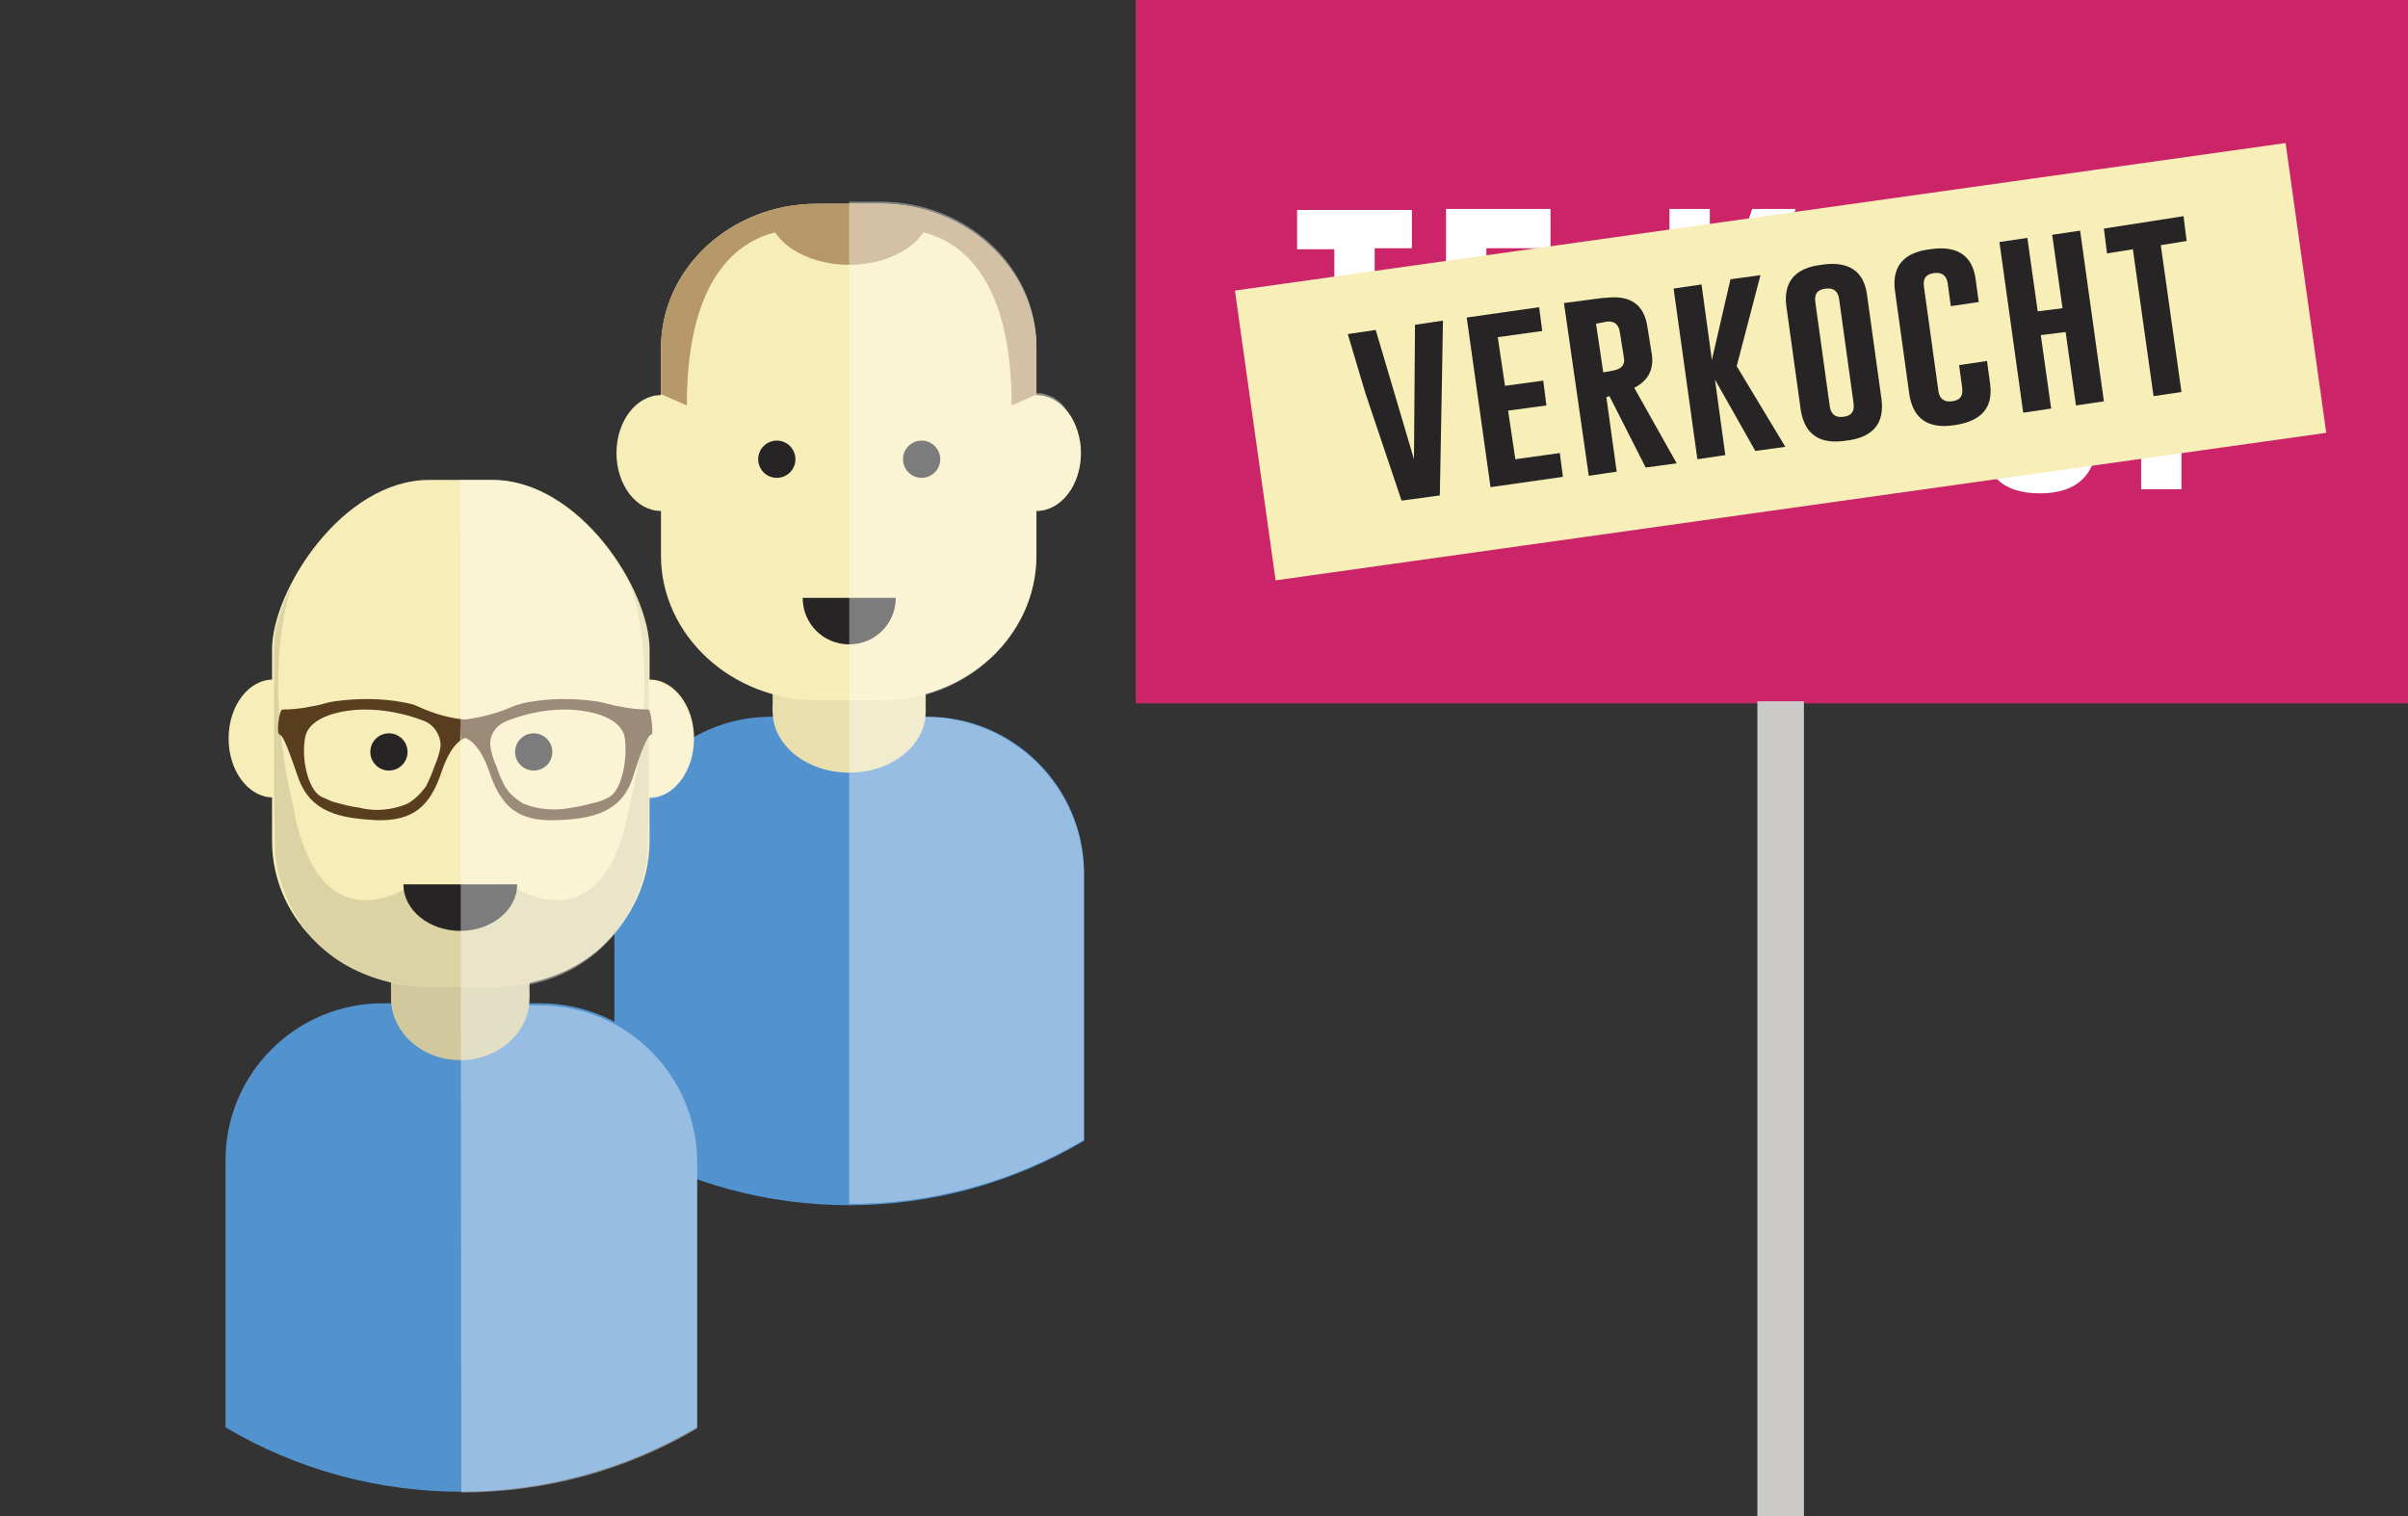 <?xml version="1.0" encoding="utf-8"?>
<!-- Generator: Adobe Illustrator 21.0.2, SVG Export Plug-In . SVG Version: 6.00 Build 0)  -->
<svg version="1.1" id="Layer_1" xmlns="http://www.w3.org/2000/svg" xmlns:xlink="http://www.w3.org/1999/xlink" x="0px" y="0px"
	 viewBox="0 0 232.8 146.6" style="enable-background:new 0 0 232.8 146.6;" xml:space="preserve">
<rect x="0" y="0" width="232.8" height="146.6" fill="#333333" stroke="none"/>
<style type="text/css">
	.st0{fill:#CC2469;}
	.st1{enable-background:new    ;}
	.st2{fill:#FFFFFF;}
	.st3{fill:#F8EEB8;}
	.st4{fill:#272425;}
	.st5{fill:#5292CE;}
	.st6{fill:#EAE0AE;}
	.st7{fill:#F7EDB8;}
	.st8{clip-path:url(#SVGID_2_);}
	.st9{fill:#B79869;}
	.st10{fill:none;}
	.st11{opacity:0.4;fill:#FFFFFF;enable-background:new    ;}
	.st12{fill:#D1C99D;}
	.st13{fill:#DCD3A5;}
	.st14{fill:#583D1E;}
	.st15{fill:#CBCAC9;}
</style>
<title>Verkoop_home</title>
<rect x="109.8" y="0" class="st0" width="123" height="68"/>
<g class="st1">
	<path class="st2" d="M136.5,20.2v3.8h-3.6v23.1H129V24.1h-3.6v-3.8H136.5z"/>
	<path class="st2" d="M139.8,20.2h10.1v3.8h-6.2v7.7h5.3v3.8h-5.3v7.7h6.2v3.8h-10.1V20.2z"/>
	<path class="st2" d="M168.5,33.7l5.1,13.5h-4.2l-4.1-12v12h-3.9v-27h3.9v12l4.1-12h4.2L168.5,33.7z"/>
	<path class="st2" d="M187.7,42c0,3.8-1.9,5.7-5.6,5.7c-3.7,0-5.6-1.9-5.6-5.7V25.5c0-3.8,1.9-5.7,5.6-5.7c3.7,0,5.6,1.9,5.6,5.7V42
		z M183.9,25.5c0-1.2-0.6-1.8-1.7-1.8h0c-1.1,0-1.7,0.6-1.7,1.8V42c0,1.2,0.6,1.8,1.7,1.8c1.1,0,1.7-0.6,1.7-1.8V25.5z"/>
	<path class="st2" d="M202.8,42c0,3.8-1.9,5.7-5.6,5.7c-3.7,0-5.6-1.9-5.6-5.7V25.5c0-3.8,1.9-5.7,5.6-5.7c3.7,0,5.6,1.9,5.6,5.7V42
		z M198.9,25.5c0-1.2-0.6-1.8-1.7-1.8h0c-1.1,0-1.7,0.6-1.7,1.8V42c0,1.2,0.6,1.8,1.7,1.8c1.1,0,1.7-0.6,1.7-1.8V25.5z"/>
	<path class="st2" d="M206.9,20.2l5.7,0c3.5,0,5.2,1.9,5.2,5.7V30c0,2.8-1.2,4.6-3.7,5.4c-0.6,0.2-1.5,0.3-2.6,0.3h-0.6v11.6h-3.9
		V20.2z M210.8,24.1v7.7h0.9c0.5,0,0.9,0,1.1-0.1c0.7-0.3,1.1-0.9,1.1-1.7v-4.1c0-1.2-0.6-1.8-1.7-1.8H210.8z"/>
</g>
<rect x="120.9" y="20.8" transform="matrix(0.99 -0.139 0.139 0.99 -3.193 24.305)" class="st3" width="102.6" height="28.3"/>
<g class="st1">
	<path class="st4" d="M139.2,47.9l-3.7,0.5L132,38l-1.7-5.7l2.7-0.4l3.7,12.5l0.1-13l2.7-0.4l-0.1,6L139.2,47.9z"/>
	<path class="st4" d="M141.8,30.7l7-1l0.3,2.3l-4.3,0.6l0.7,4.7l3.7-0.5l0.3,2.4l-3.7,0.5l0.7,4.7l4.3-0.6l0.3,2.3l-7,1L141.8,30.7z
		"/>
	<path class="st4" d="M151.2,29.3l3.8-0.5c0.1,0,0.1,0,0.2,0c2.4-0.3,3.8,0.6,4.1,3l0.4,2.5c0.2,1.5-0.4,2.5-1.7,3.2l4.1,7.3l-3,0.4
		l-3.5-6.9l-0.3,0.1l1,7.2l-2.7,0.4L151.2,29.3z M154.3,31.3l0.7,4.7l0.6-0.1c0.4-0.1,0.6-0.1,0.8-0.2c0.5-0.2,0.7-0.6,0.6-1.1
		l-0.4-2.5c-0.1-0.7-0.5-1.1-1.3-1L154.3,31.3z"/>
	<path class="st4" d="M167.9,35.4l4.7,7.8l-2.9,0.4l-3.9-6.9l1,7.3l-2.7,0.4l-2.3-16.5l2.7-0.4l1,7.3l1.8-7.8l2.9-0.4L167.9,35.4z"
		/>
	<path class="st4" d="M181.9,38.6c0.3,2.3-0.8,3.7-3.4,4c-2.6,0.4-4-0.6-4.4-2.9l-1.4-10.1c-0.3-2.3,0.8-3.7,3.4-4
		c2.6-0.4,4.1,0.6,4.4,2.9L181.9,38.6z M177.8,28.9c-0.1-0.7-0.5-1.1-1.3-1c-0.8,0.1-1.1,0.5-1,1.3l1.4,10.1c0.1,0.7,0.5,1.1,1.3,1
		c0.8-0.1,1.1-0.5,1-1.3L177.8,28.9z"/>
	<path class="st4" d="M192.4,37.1c0.3,2.3-0.8,3.6-3.4,4c-2.6,0.4-4-0.6-4.4-2.9l-1.4-10.1c-0.3-2.3,0.8-3.7,3.4-4
		c2.6-0.4,4.1,0.6,4.4,2.9l0.3,2.2l-2.7,0.4l-0.3-2.2c-0.1-0.7-0.5-1.1-1.3-1c-0.8,0.1-1.1,0.5-1,1.3l1.4,10.1
		c0.1,0.7,0.5,1.1,1.3,1c0.8-0.1,1.1-0.5,1-1.3l-0.3-2.2l2.7-0.4L192.4,37.1z"/>
	<path class="st4" d="M193.3,23.4L196,23l1,7.1l2.4-0.3l-1-7.1l2.7-0.4l2.3,16.5l-2.7,0.4l-1-7.1l-2.4,0.3l1,7.1l-2.7,0.4
		L193.3,23.4z"/>
	<path class="st4" d="M211.1,20.9l0.3,2.4l-2.5,0.4l2,14.2l-2.7,0.4l-2-14.2l-2.5,0.4l-0.3-2.4L211.1,20.9z"/>
</g>
<path class="st5" d="M89.7,69.3H74.5c-8.3,0-15.1,6.8-15.1,15.1c0,0,0,0,0,0v25.9c14,8.3,31.4,8.3,45.4,0V84.4
	C104.8,76.1,98,69.3,89.7,69.3z"/>
<ellipse class="st6" cx="82.1" cy="68.8" rx="7.4" ry="5.9"/>
<rect x="74.7" y="57" class="st6" width="14.8" height="11.8"/>
<path class="st7" d="M100.2,53.7c0,7.8-6.8,14-15.1,14H79c-8.3,0-15.1-6.3-15.1-14v-20c0-7.8,6.8-14,15.1-14h6.1
	c8.3,0,15.1,6.3,15.1,14L100.2,53.7z"/>
<circle class="st4" cx="75.1" cy="44.4" r="1.8"/>
<circle class="st4" cx="89.1" cy="44.4" r="1.8"/>
<ellipse class="st7" cx="63.9" cy="43.8" rx="4.3" ry="5.6"/>
<ellipse class="st7" cx="100.2" cy="43.8" rx="4.3" ry="5.6"/>
<g>
	<defs>
		<path id="SVGID_1_" d="M100.2,53.7c0,7.8-6.8,14-15.1,14H79c-8.3,0-15.1-6.3-15.1-14v-20c0-7.8,6.8-14,15.1-14h6.1
			c8.3,0,15.1,6.3,15.1,14L100.2,53.7z"/>
	</defs>
	<clipPath id="SVGID_2_">
		<use xlink:href="#SVGID_1_"  style="overflow:visible;"/>
	</clipPath>
	<g class="st8">
		<ellipse class="st9" cx="82.1" cy="20.4" rx="7.8" ry="5.2"/>
		<path class="st9" d="M78.8,22.3c0,0-12.4-2.7-12.4,16.9l-2.5-1.1c0,0-2.5-17.4,13-18.4"/>
		<path class="st9" d="M85.4,22.3c0,0,12.4-2.7,12.4,16.9l2.5-1.1c0,0,2.5-17.4-13-18.4"/>
	</g>
</g>
<path class="st4" d="M86.6,57.8c0,2.5-2,4.5-4.5,4.5c-2.5,0-4.5-2-4.5-4.5"/>
<circle class="st10" cx="82.1" cy="72" r="44.5"/>
<path class="st7" d="M82.1,42.7c0,0,0.5,6.2,4,7.7c0.6,0.3,1.3,0.6,1.3,1.3c0,0.7-0.6,1.3-1.3,1.3c-2.2,0-4,1.8-4,4c0,0,0,0,0,0"/>
<path class="st11" d="M89.4,69.3l0-2.1c6.2-1.7,10.8-7.1,10.8-13.5v-4.3c2.4,0,4.3-2.5,4.3-5.6c0-0.4,0-0.7-0.1-1.1
	c0-0.1,0-0.2-0.1-0.3c0-0.2-0.1-0.4-0.2-0.7c0-0.1-0.1-0.2-0.1-0.4c-0.1-0.2-0.1-0.4-0.2-0.5c-0.1-0.1-0.1-0.2-0.2-0.4
	c-0.1-0.2-0.2-0.3-0.3-0.5c-0.1-0.1-0.2-0.2-0.2-0.3c-0.1-0.1-0.2-0.2-0.3-0.4c-0.1-0.1-0.2-0.2-0.3-0.3c-0.1-0.1-0.3-0.2-0.4-0.3
	c-0.1-0.1-0.2-0.1-0.3-0.2c-0.2-0.1-0.3-0.1-0.5-0.2c-0.1,0-0.2-0.1-0.3-0.1l0,0c-0.3-0.1-0.6-0.1-0.8-0.1v-4.5
	c0-7.8-6.8-14-15.1-14h-3v96.9l0,0c8,0,15.8-2.1,22.7-6.2V84.4C104.7,76,97.8,69.3,89.4,69.3z"/>
<path class="st5" d="M52.2,97H37c-8.4,0-15.2,6.8-15.2,15.2c0,0,0,0,0,0V138c14,8.3,31.5,8.3,45.6,0v-25.9
	C67.4,103.7,60.6,97,52.2,97z"/>
<path class="st12" d="M51.2,96.5c0,3.3-3,6-6.7,6c-3.7,0-6.7-2.7-6.7-6c0-3.3,3-6,6.7-6C48.2,90.5,51.2,93.2,51.2,96.5z"/>
<rect x="37.8" y="84.6" class="st12" width="13.4" height="11.9"/>
<path class="st7" d="M62.8,81.3c0,7.8-6.8,14.1-15.2,14.1h-6.1c-8.4,0-15.2-6.3-15.2-14.1V62.8c0-5.7,6.8-16.4,15.2-16.4h6.1
	c8.4,0,15.2,10.6,15.2,16.4V81.3z"/>
<circle class="st4" cx="37.6" cy="72.7" r="1.8"/>
<circle class="st4" cx="51.6" cy="72.7" r="1.8"/>
<ellipse class="st7" cx="26.4" cy="71.4" rx="4.3" ry="5.7"/>
<ellipse class="st7" cx="62.8" cy="71.4" rx="4.3" ry="5.7"/>
<circle class="st10" cx="44.6" cy="99.7" r="44.6"/>
<path class="st13" d="M46.7,95.3c0.1,0,0.1,0,0.2,0C46.8,95.3,46.7,95.3,46.7,95.3z"/>
<path class="st13" d="M46,95.3c0.2,0,0.5,0,0.7-0.1C46.4,95.3,46.2,95.3,46,95.3z"/>
<path class="st13" d="M45.6,95.4c0.1,0,0.2,0,0.4,0C45.8,95.3,45.7,95.3,45.6,95.4z"/>
<path class="st13" d="M46.9,95.3c0.3,0,0.7,0,1-0.1C47.6,95.2,47.2,95.2,46.9,95.3z"/>
<path class="st13" d="M45.3,95.4C45.3,95.4,45.3,95.4,45.3,95.4C45.3,95.4,45.3,95.4,45.3,95.4z"/>
<path class="st13" d="M47.9,95.2c0.2,0,0.4,0,0.7,0C48.3,95.2,48.1,95.2,47.9,95.2z"/>
<path class="st13" d="M45.3,95.4c0.1,0,0.2,0,0.3,0C45.5,95.4,45.4,95.4,45.3,95.4z"/>
<path class="st13" d="M44.6,95.4L44.6,95.4L44.6,95.4z"/>
<path class="st13" d="M40.1,85.4c0,0-9.3,6.9-11.8-7.7c0,0-3.1-11.5-0.1-21.1c0,0-1.7,3.4-1.7,5.8V77h0l0.1,5.5
	c0,0,0.8,14.1,18.1,12.9l0-5.5C42.1,90,40.1,87.9,40.1,85.4z"/>
<path class="st13" d="M44.6,95.4c0.1,0,0.3,0,0.6,0C45,95.4,44.8,95.4,44.6,95.4z"/>
<path class="st13" d="M51.8,94.9c0.1,0,0.3,0,0.3,0C52.1,94.9,52,94.9,51.8,94.9z"/>
<path class="st13" d="M52.1,94.9C52.2,94.9,52.2,94.9,52.1,94.9C52.2,94.9,52.2,94.9,52.1,94.9z"/>
<path class="st13" d="M52.3,94.9"/>
<path class="st13" d="M52.2,94.9L52.2,94.9L52.2,94.9z"/>
<path class="st13" d="M51.7,94.9c0,0,0.1,0,0.1,0C51.8,94.9,51.7,94.9,51.7,94.9z"/>
<path class="st13" d="M48.7,95.1c0.2,0,0.3,0,0.5,0C49,95.1,48.8,95.1,48.7,95.1z"/>
<path class="st13" d="M48.5,95.2c0,0,0.1,0,0.1,0C48.6,95.1,48.6,95.1,48.5,95.2z"/>
<path class="st13" d="M49.2,95.1c0.5,0,0.9-0.1,1.3-0.1C50.1,95,49.7,95.1,49.2,95.1z"/>
<path class="st13" d="M51.6,94.9c0,0,0.1,0,0.1,0C51.7,94.9,51.6,94.9,51.6,94.9z"/>
<path class="st13" d="M50.5,95c0.5,0,0.8-0.1,1.1-0.1C51.3,95,50.9,95,50.5,95z"/>
<path class="st13" d="M42.5,95.3c-0.1,0-0.1,0-0.2,0C42.4,95.3,42.5,95.3,42.5,95.3z"/>
<path class="st13" d="M43.3,95.3c-0.2,0-0.5,0-0.7-0.1C42.8,95.3,43,95.3,43.3,95.3z"/>
<path class="st13" d="M43.6,95.4c-0.1,0-0.2,0-0.3,0C43.4,95.3,43.5,95.3,43.6,95.4z"/>
<path class="st13" d="M42.4,95.3c-0.3,0-0.7,0-1-0.1C41.7,95.2,42,95.2,42.4,95.3z"/>
<path class="st13" d="M44,95.4C43.9,95.4,43.9,95.4,44,95.4C43.9,95.4,43.9,95.4,44,95.4z"/>
<path class="st13" d="M41.3,95.2c-0.2,0-0.4,0-0.7,0C40.9,95.2,41.1,95.2,41.3,95.2z"/>
<path class="st13" d="M43.9,95.4c-0.1,0-0.2,0-0.3,0C43.7,95.4,43.8,95.4,43.9,95.4z"/>
<path class="st13" d="M44.6,95.4L44.6,95.4C44.6,95.4,44.6,95.4,44.6,95.4z"/>
<path class="st13" d="M49.1,85.4c0,0,9.3,6.9,11.8-7.7c0,0,3.1-11.5,0.1-21.1c0,0,1.7,3.4,1.7,5.8V77l0,0l-0.1,5.5
	c0,0-0.8,14.1-18.1,12.9l0-5.5C47.1,90,49.1,87.9,49.1,85.4z"/>
<path class="st13" d="M44.6,95.4c-0.1,0-0.3,0-0.6,0C44.2,95.4,44.4,95.4,44.6,95.4z"/>
<path class="st13" d="M37.4,94.9c-0.1,0-0.3,0-0.3,0C37.2,94.9,37.3,94.9,37.4,94.9z"/>
<path class="st13" d="M37.1,94.9C37,94.9,37,94.9,37.1,94.9C37,94.9,37,94.9,37.1,94.9z"/>
<path class="st13" d="M37,94.9"/>
<path class="st13" d="M37,94.9L37,94.9L37,94.9z"/>
<path class="st13" d="M37.5,94.9c0,0-0.1,0-0.1,0C37.5,94.9,37.5,94.9,37.5,94.9z"/>
<path class="st13" d="M40.6,95.1c-0.2,0-0.3,0-0.5,0C40.2,95.1,40.4,95.1,40.6,95.1z"/>
<path class="st13" d="M40.7,95.2c0,0-0.1,0-0.1,0C40.6,95.1,40.6,95.1,40.7,95.2z"/>
<path class="st13" d="M40.1,95.1c-0.5,0-0.9-0.1-1.3-0.1C39.1,95,39.6,95.1,40.1,95.1z"/>
<path class="st13" d="M37.6,94.9c0,0-0.1,0-0.1,0C37.6,94.9,37.6,94.9,37.6,94.9z"/>
<path class="st13" d="M38.7,95c-0.5,0-0.8-0.1-1.1-0.1C37.9,95,38.3,95,38.7,95z"/>
<path class="st4" d="M50,85.5c0,2.5-2.5,4.5-5.5,4.5c-3,0-5.5-2-5.5-4.5"/>
<path class="st14" d="M62.7,68.6c-0.9,0-1.9-0.1-2.8-0.3c-0.8-0.1-1.5-0.4-2.3-0.5c-2.2-0.3-4.4-0.3-6.6,0.1
	c-0.5,0.1-0.9,0.2-1.4,0.4c-1.6,0.7-3.2,1.1-4.9,1.3l0.1,1.7c0,0,1.4,0.1,2.5,3.3c1.1,3.3,2.7,4.8,6.3,4.7c3.6-0.1,6.5-0.7,7.6-4.2
	c1.1-3.5,1.5-4,1.8-4.1C63.2,70.8,62.9,68.6,62.7,68.6z M59,77c-0.5,0.3-1,0.5-1.5,0.6c-0.8,0.2-1.5,0.4-2.3,0.5
	c-1.5,0.3-3.1,0.2-4.6-0.4c-0.7-0.4-1.4-1-1.8-1.7c-0.3-0.6-0.6-1.2-0.8-1.9c-0.3-0.6-0.5-1.3-0.6-2c-0.1-1.1,0.6-2,1.6-2.4
	c1.8-0.7,3.7-1.1,5.6-1.1c2.1,0,5.4,0.6,5.8,2.7C60.7,73.4,60.1,76.3,59,77L59,77z"/>
<path class="st14" d="M27,71c0.3,0.1,0.6,0.6,1.8,4.1s4.1,4,7.6,4.2c3.6,0.1,5.2-1.4,6.3-4.7c1.1-3.3,2.5-3.3,2.5-3.3l0.1-1.7
	c-1.7-0.1-3.4-0.6-4.9-1.3c-0.4-0.2-0.9-0.3-1.4-0.4c-2.2-0.4-4.4-0.4-6.6-0.1c-0.8,0.1-1.5,0.4-2.3,0.5c-0.9,0.2-1.9,0.3-2.8,0.3
	C27,68.6,26.7,70.8,27,71z M29.5,71.3c0.4-2.1,3.7-2.7,5.8-2.7c1.9,0,3.9,0.4,5.7,1.1c1,0.4,1.6,1.4,1.6,2.4c-0.1,0.7-0.3,1.3-0.6,2
	c-0.2,0.6-0.5,1.3-0.8,1.9c-0.5,0.7-1.1,1.3-1.8,1.7c-1.4,0.6-3.1,0.8-4.6,0.4c-0.8-0.1-1.6-0.3-2.3-0.5c-0.5-0.1-1-0.4-1.5-0.6
	C29.8,76.3,29.1,73.4,29.5,71.3L29.5,71.3z"/>
<path class="st7" d="M44.5,69.8c0,0-0.2,7.5,3.5,9.1c0.7,0.3,1.4,0.6,1.4,1.4c0,1.4-0.6,2.2-1.4,2.2c-2.4,0-3.5,0.3-3.5,2.7"/>
<path class="st11" d="M44.6,144.3c8,0,15.9-2.1,22.8-6.2v-25.7c0-8.4-6.8-15.2-15.2-15.2l-1.1,0c0-0.2,0-0.5,0-0.7v-1.3
	c6.6-1.2,11.5-7,11.6-13.7v-4.3c2.4,0,4.3-2.5,4.3-5.7c0-3.1-1.9-5.7-4.3-5.7v-3c0-5.7-6.8-16.4-15.2-16.4h-3L44.6,144.3L44.6,144.3
	z"/>
<rect x="169.9" y="67.8" class="st15" width="4.5" height="78.8"/>
</svg>
